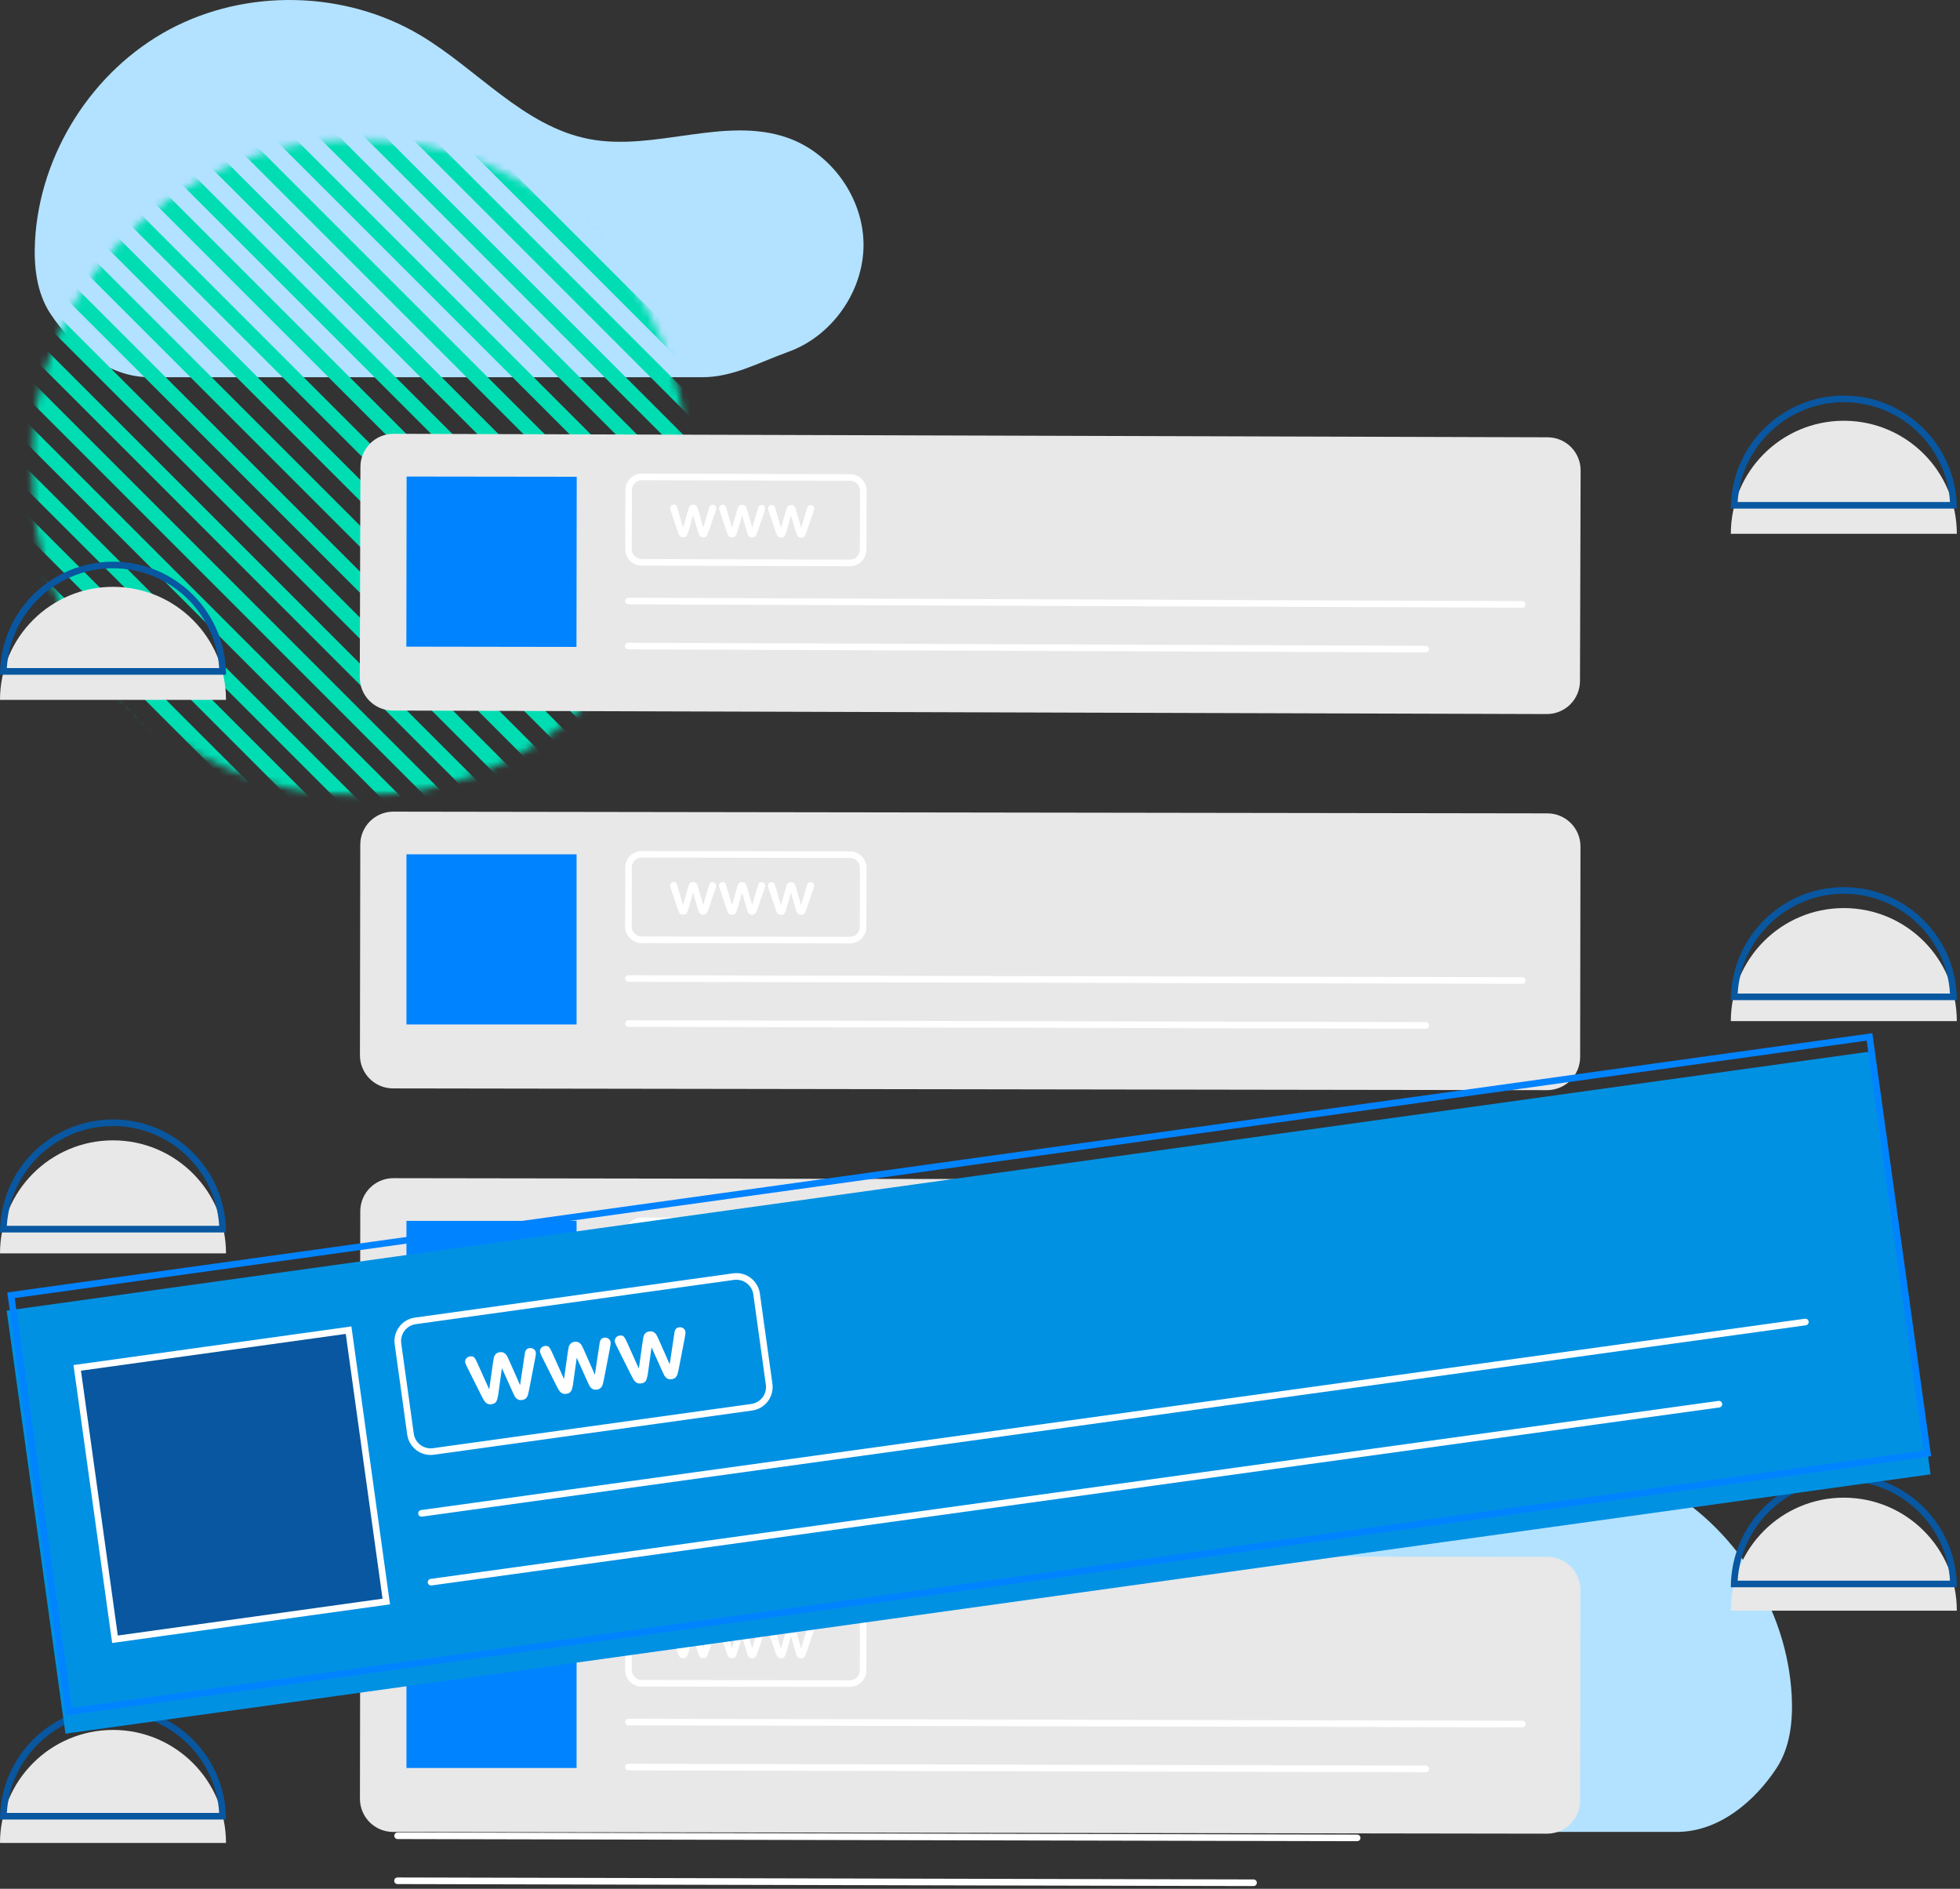 <svg width="274" height="264" viewBox="0 0 274 264" fill="none" xmlns="http://www.w3.org/2000/svg">
<rect x="0" y="0" width="274" height="264" fill="#333333" stroke="none"/>
<path d="M234.411 256.048H157.182C152.906 256.048 149.187 253.95 145.161 252.502C139.031 250.298 134.619 243.996 134.651 237.486C134.682 230.97 139.156 224.715 145.302 222.569C154.098 219.507 163.875 224.522 173.015 222.762C182.192 220.996 188.656 212.965 196.697 208.2C207.192 201.986 220.942 201.689 231.692 207.444C242.447 213.2 249.828 224.809 250.473 236.986C250.661 240.512 250.27 244.226 248.328 247.173C245.421 251.58 240.442 256.048 234.411 256.048Z" fill="#B2E2FF"/>
<path d="M20.958 52.725H98.187C102.468 52.725 106.187 50.621 110.213 49.173C116.338 46.975 120.75 40.673 120.718 34.158C120.687 27.647 116.218 21.387 110.067 19.246C101.27 16.184 91.499 21.194 82.354 19.434C73.177 17.668 66.713 9.637 58.677 4.877C48.182 -1.337 34.432 -1.639 23.677 4.121C12.927 9.877 5.546 21.481 4.895 33.663C4.708 37.184 5.104 40.897 7.046 43.845C9.953 48.252 14.932 52.725 20.958 52.725Z" fill="#B2E2FF"/>
<mask id="mask0_359_332" style="mask-type:luminance" maskUnits="userSpaceOnUse" x="93" y="19" width="4" height="93">
<path d="M93.162 19.179H96.6V111.564H93.162V19.179Z" fill="white"/>
</mask>
<g mask="url(#mask0_359_332)">
<mask id="mask1_359_332" style="mask-type:luminance" maskUnits="userSpaceOnUse" x="4" y="19" width="93" height="93">
<path d="M50.183 19.398C24.808 19.398 4.24 39.965 4.24 65.335C4.24 90.71 24.808 111.278 50.183 111.278C75.558 111.278 96.126 90.71 96.126 65.335C96.126 39.965 75.558 19.398 50.183 19.398Z" fill="white"/>
</mask>
<g mask="url(#mask1_359_332)">
<path d="M230.449 140.767L93.818 4.137C94.318 3.658 94.834 3.174 95.35 2.71L231.87 139.236C231.412 139.752 230.923 140.267 230.449 140.767Z" fill="#00DDB3"/>
</g>
</g>
<mask id="mask2_359_332" style="mask-type:luminance" maskUnits="userSpaceOnUse" x="86" y="19" width="11" height="93">
<path d="M86.494 19.179H96.598V111.564H86.494V19.179Z" fill="white"/>
</mask>
<g mask="url(#mask2_359_332)">
<mask id="mask3_359_332" style="mask-type:luminance" maskUnits="userSpaceOnUse" x="4" y="19" width="93" height="93">
<path d="M50.181 19.398C24.806 19.398 4.238 39.965 4.238 65.335C4.238 90.71 24.806 111.278 50.181 111.278C75.556 111.278 96.124 90.71 96.124 65.335C96.124 39.965 75.556 19.398 50.181 19.398Z" fill="white"/>
</mask>
<g mask="url(#mask3_359_332)">
<path d="M224.015 140.767L87.385 4.137C87.885 3.658 88.4 3.174 88.916 2.71L225.437 139.236C224.979 139.752 224.489 140.267 224.015 140.767Z" fill="#00DDB3"/>
</g>
</g>
<mask id="mask4_359_332" style="mask-type:luminance" maskUnits="userSpaceOnUse" x="79" y="19" width="18" height="93">
<path d="M79.828 19.179H96.599V111.564H79.828V19.179Z" fill="white"/>
</mask>
<g mask="url(#mask4_359_332)">
<mask id="mask5_359_332" style="mask-type:luminance" maskUnits="userSpaceOnUse" x="4" y="19" width="93" height="93">
<path d="M50.183 19.398C24.808 19.398 4.24 39.965 4.24 65.335C4.24 90.71 24.808 111.278 50.183 111.278C75.558 111.278 96.126 90.71 96.126 65.335C96.126 39.965 75.558 19.398 50.183 19.398Z" fill="white"/>
</mask>
<g mask="url(#mask5_359_332)">
<path d="M217.583 140.767L80.953 4.137C81.453 3.658 81.969 3.174 82.484 2.71L219.005 139.236C218.547 139.752 218.057 140.267 217.583 140.767Z" fill="#00DDB3"/>
</g>
</g>
<mask id="mask6_359_332" style="mask-type:luminance" maskUnits="userSpaceOnUse" x="74" y="19" width="23" height="93">
<path d="M74.494 19.179H96.598V111.564H74.494V19.179Z" fill="white"/>
</mask>
<g mask="url(#mask6_359_332)">
<mask id="mask7_359_332" style="mask-type:luminance" maskUnits="userSpaceOnUse" x="4" y="19" width="93" height="93">
<path d="M50.181 19.398C24.806 19.398 4.238 39.965 4.238 65.335C4.238 90.71 24.806 111.278 50.181 111.278C75.556 111.278 96.124 90.71 96.124 65.335C96.124 39.965 75.556 19.398 50.181 19.398Z" fill="white"/>
</mask>
<g mask="url(#mask7_359_332)">
<path d="M211.15 140.767L74.519 4.137C75.019 3.658 75.535 3.174 76.051 2.71L212.577 139.236C212.113 139.752 211.624 140.267 211.15 140.767Z" fill="#00DDB3"/>
</g>
</g>
<mask id="mask8_359_332" style="mask-type:luminance" maskUnits="userSpaceOnUse" x="67" y="19" width="30" height="93">
<path d="M67.828 19.179H96.599V111.564H67.828V19.179Z" fill="white"/>
</mask>
<g mask="url(#mask8_359_332)">
<mask id="mask9_359_332" style="mask-type:luminance" maskUnits="userSpaceOnUse" x="4" y="19" width="93" height="93">
<path d="M50.183 19.398C24.808 19.398 4.24 39.965 4.24 65.335C4.24 90.71 24.808 111.278 50.183 111.278C75.558 111.278 96.126 90.71 96.126 65.335C96.126 39.965 75.558 19.398 50.183 19.398Z" fill="white"/>
</mask>
<g mask="url(#mask9_359_332)">
<path d="M204.72 140.767L68.09 4.137C68.59 3.658 69.106 3.174 69.621 2.71L206.147 139.236C205.684 139.752 205.194 140.267 204.72 140.767Z" fill="#00DDB3"/>
</g>
</g>
<mask id="mask10_359_332" style="mask-type:luminance" maskUnits="userSpaceOnUse" x="61" y="19" width="36" height="93">
<path d="M61.162 19.179H96.6V111.564H61.162V19.179Z" fill="white"/>
</mask>
<g mask="url(#mask10_359_332)">
<mask id="mask11_359_332" style="mask-type:luminance" maskUnits="userSpaceOnUse" x="4" y="19" width="93" height="93">
<path d="M50.183 19.398C24.808 19.398 4.24 39.965 4.24 65.335C4.24 90.71 24.808 111.278 50.183 111.278C75.558 111.278 96.126 90.71 96.126 65.335C96.126 39.965 75.558 19.398 50.183 19.398Z" fill="white"/>
</mask>
<g mask="url(#mask11_359_332)">
<path d="M198.286 140.767L61.656 4.137C62.156 3.658 62.672 3.174 63.188 2.71L199.714 139.236C199.25 139.752 198.76 140.267 198.286 140.767Z" fill="#00DDB3"/>
</g>
</g>
<mask id="mask12_359_332" style="mask-type:luminance" maskUnits="userSpaceOnUse" x="54" y="19" width="43" height="93">
<path d="M54.494 19.179H96.598V111.564H54.494V19.179Z" fill="white"/>
</mask>
<g mask="url(#mask12_359_332)">
<mask id="mask13_359_332" style="mask-type:luminance" maskUnits="userSpaceOnUse" x="4" y="19" width="93" height="93">
<path d="M50.181 19.398C24.806 19.398 4.238 39.965 4.238 65.335C4.238 90.71 24.806 111.278 50.181 111.278C75.556 111.278 96.124 90.71 96.124 65.335C96.124 39.965 75.556 19.398 50.181 19.398Z" fill="white"/>
</mask>
<g mask="url(#mask13_359_332)">
<path d="M191.853 140.767L55.223 4.137C55.723 3.658 56.238 3.174 56.754 2.71L193.28 139.236C192.816 139.752 192.327 140.267 191.853 140.767Z" fill="#00DDB3"/>
</g>
</g>
<mask id="mask14_359_332" style="mask-type:luminance" maskUnits="userSpaceOnUse" x="47" y="19" width="50" height="93">
<path d="M47.828 19.179H96.599V111.564H47.828V19.179Z" fill="white"/>
</mask>
<g mask="url(#mask14_359_332)">
<mask id="mask15_359_332" style="mask-type:luminance" maskUnits="userSpaceOnUse" x="4" y="19" width="93" height="93">
<path d="M50.183 19.398C24.808 19.398 4.24 39.965 4.24 65.335C4.24 90.71 24.808 111.278 50.183 111.278C75.558 111.278 96.126 90.71 96.126 65.335C96.126 39.965 75.558 19.398 50.183 19.398Z" fill="white"/>
</mask>
<g mask="url(#mask15_359_332)">
<path d="M185.423 140.767L48.793 4.137C49.293 3.658 49.809 3.174 50.324 2.71L186.85 139.236C186.387 139.752 185.902 140.267 185.423 140.767Z" fill="#00DDB3"/>
</g>
</g>
<mask id="mask16_359_332" style="mask-type:luminance" maskUnits="userSpaceOnUse" x="41" y="19" width="56" height="93">
<path d="M41.162 19.179H96.6V111.564H41.162V19.179Z" fill="white"/>
</mask>
<g mask="url(#mask16_359_332)">
<mask id="mask17_359_332" style="mask-type:luminance" maskUnits="userSpaceOnUse" x="4" y="19" width="93" height="93">
<path d="M50.183 19.398C24.808 19.398 4.24 39.965 4.24 65.335C4.24 90.71 24.808 111.278 50.183 111.278C75.558 111.278 96.126 90.71 96.126 65.335C96.126 39.965 75.558 19.398 50.183 19.398Z" fill="white"/>
</mask>
<g mask="url(#mask17_359_332)">
<path d="M178.99 140.767L42.359 4.137C42.865 3.658 43.375 3.174 43.891 2.71L180.417 139.236C179.953 139.752 179.469 140.267 178.99 140.767Z" fill="#00DDB3"/>
</g>
</g>
<mask id="mask18_359_332" style="mask-type:luminance" maskUnits="userSpaceOnUse" x="35" y="19" width="62" height="93">
<path d="M35.828 19.179H96.599V111.564H35.828V19.179Z" fill="white"/>
</mask>
<g mask="url(#mask18_359_332)">
<mask id="mask19_359_332" style="mask-type:luminance" maskUnits="userSpaceOnUse" x="4" y="19" width="93" height="93">
<path d="M50.183 19.398C24.808 19.398 4.24 39.965 4.24 65.335C4.24 90.71 24.808 111.278 50.183 111.278C75.558 111.278 96.126 90.71 96.126 65.335C96.126 39.965 75.558 19.398 50.183 19.398Z" fill="white"/>
</mask>
<g mask="url(#mask19_359_332)">
<path d="M172.564 140.767L35.934 4.137C36.434 3.658 36.944 3.174 37.46 2.71L173.986 139.236C173.527 139.752 173.038 140.267 172.564 140.767Z" fill="#00DDB3"/>
</g>
</g>
<mask id="mask20_359_332" style="mask-type:luminance" maskUnits="userSpaceOnUse" x="29" y="19" width="68" height="93">
<path d="M29.162 19.179H96.6V111.564H29.162V19.179Z" fill="white"/>
</mask>
<g mask="url(#mask20_359_332)">
<mask id="mask21_359_332" style="mask-type:luminance" maskUnits="userSpaceOnUse" x="4" y="19" width="93" height="93">
<path d="M50.183 19.398C24.808 19.398 4.24 39.965 4.24 65.335C4.24 90.71 24.808 111.278 50.183 111.278C75.558 111.278 96.126 90.71 96.126 65.335C96.126 39.965 75.558 19.398 50.183 19.398Z" fill="white"/>
</mask>
<g mask="url(#mask21_359_332)">
<path d="M166.13 140.767L29.5 4.137C30 3.658 30.51 3.174 31.026 2.71L167.552 139.236C167.094 139.752 166.604 140.267 166.13 140.767Z" fill="#00DDB3"/>
</g>
</g>
<mask id="mask22_359_332" style="mask-type:luminance" maskUnits="userSpaceOnUse" x="22" y="19" width="75" height="93">
<path d="M22.494 19.179H96.598V111.564H22.494V19.179Z" fill="white"/>
</mask>
<g mask="url(#mask22_359_332)">
<mask id="mask23_359_332" style="mask-type:luminance" maskUnits="userSpaceOnUse" x="4" y="19" width="93" height="93">
<path d="M50.181 19.398C24.806 19.398 4.238 39.965 4.238 65.335C4.238 90.71 24.806 111.278 50.181 111.278C75.556 111.278 96.124 90.71 96.124 65.335C96.124 39.965 75.556 19.398 50.181 19.398Z" fill="white"/>
</mask>
<g mask="url(#mask23_359_332)">
<path d="M159.697 140.767L23.066 4.137C23.566 3.658 24.082 3.174 24.592 2.71L161.118 139.236C160.66 139.752 160.171 140.267 159.697 140.767Z" fill="#00DDB3"/>
</g>
</g>
<mask id="mask24_359_332" style="mask-type:luminance" maskUnits="userSpaceOnUse" x="15" y="19" width="82" height="93">
<path d="M15.828 19.179H96.599V111.564H15.828V19.179Z" fill="white"/>
</mask>
<g mask="url(#mask24_359_332)">
<mask id="mask25_359_332" style="mask-type:luminance" maskUnits="userSpaceOnUse" x="4" y="19" width="93" height="93">
<path d="M50.183 19.398C24.808 19.398 4.24 39.965 4.24 65.335C4.24 90.71 24.808 111.278 50.183 111.278C75.558 111.278 96.126 90.71 96.126 65.335C96.126 39.965 75.558 19.398 50.183 19.398Z" fill="white"/>
</mask>
<g mask="url(#mask25_359_332)">
<path d="M153.267 140.767L16.637 4.137C17.137 3.658 17.652 3.174 18.163 2.71L154.689 139.236C154.23 139.752 153.741 140.267 153.267 140.767Z" fill="#00DDB3"/>
</g>
</g>
<mask id="mask26_359_332" style="mask-type:luminance" maskUnits="userSpaceOnUse" x="9" y="19" width="88" height="93">
<path d="M9.162 19.179H96.6V111.564H9.162V19.179Z" fill="white"/>
</mask>
<g mask="url(#mask26_359_332)">
<mask id="mask27_359_332" style="mask-type:luminance" maskUnits="userSpaceOnUse" x="4" y="19" width="93" height="93">
<path d="M50.183 19.398C24.808 19.398 4.24 39.965 4.24 65.335C4.24 90.71 24.808 111.278 50.183 111.278C75.558 111.278 96.126 90.71 96.126 65.335C96.126 39.965 75.558 19.398 50.183 19.398Z" fill="white"/>
</mask>
<g mask="url(#mask27_359_332)">
<path d="M146.833 140.767L10.203 4.137C10.703 3.658 11.219 3.174 11.729 2.71L148.255 139.236C147.797 139.752 147.307 140.267 146.833 140.767Z" fill="#00DDB3"/>
</g>
</g>
<mask id="mask28_359_332" style="mask-type:luminance" maskUnits="userSpaceOnUse" x="4" y="19" width="93" height="93">
<path d="M4.213 19.179H96.598V111.564H4.213V19.179Z" fill="white"/>
</mask>
<g mask="url(#mask28_359_332)">
<mask id="mask29_359_332" style="mask-type:luminance" maskUnits="userSpaceOnUse" x="4" y="19" width="93" height="93">
<path d="M50.181 19.398C24.806 19.398 4.238 39.965 4.238 65.335C4.238 90.71 24.806 111.278 50.181 111.278C75.556 111.278 96.124 90.71 96.124 65.335C96.124 39.965 75.556 19.398 50.181 19.398Z" fill="white"/>
</mask>
<g mask="url(#mask29_359_332)">
<path d="M140.4 140.767L3.77 4.137C4.27 3.658 4.785 3.174 5.301 2.71L141.822 139.236C141.363 139.752 140.874 140.267 140.4 140.767Z" fill="#00DDB3"/>
<path d="M133.968 140.767L-2.662 4.137C-2.162 3.658 -1.646 3.174 -1.131 2.71L135.39 139.236C134.932 139.752 134.442 140.267 133.968 140.767Z" fill="#00DDB3"/>
<path d="M127.536 140.767L-9.094 4.137C-8.594 3.658 -8.078 3.174 -7.562 2.71L128.958 139.236C128.5 139.752 128.01 140.267 127.536 140.767Z" fill="#00DDB3"/>
<path d="M121.103 140.767L-15.527 4.137C-15.027 3.658 -14.512 3.174 -13.996 2.71L122.53 139.236C122.066 139.752 121.577 140.267 121.103 140.767Z" fill="#00DDB3"/>
<path d="M114.671 140.767L-21.959 4.137C-21.459 3.658 -20.943 3.174 -20.428 2.71L116.098 139.236C115.635 139.752 115.145 140.267 114.671 140.767Z" fill="#00DDB3"/>
<path d="M108.24 140.767L-28.391 4.137C-27.891 3.658 -27.375 3.174 -26.859 2.71L109.667 139.236C109.203 139.752 108.714 140.267 108.24 140.767Z" fill="#00DDB3"/>
<path d="M101.806 140.767L-34.824 4.137C-34.324 3.658 -33.809 3.174 -33.293 2.71L103.233 139.236C102.77 139.752 102.285 140.267 101.806 140.767Z" fill="#00DDB3"/>
<path d="M95.374 140.767L-41.256 4.137C-40.756 3.658 -40.24 3.174 -39.725 2.71L96.801 139.236C96.338 139.752 95.853 140.267 95.374 140.767Z" fill="#00DDB3"/>
</g>
</g>
<mask id="mask30_359_332" style="mask-type:luminance" maskUnits="userSpaceOnUse" x="4" y="19" width="87" height="93">
<path d="M4.213 19.179H90.494V111.564H4.213V19.179Z" fill="white"/>
</mask>
<g mask="url(#mask30_359_332)">
<mask id="mask31_359_332" style="mask-type:luminance" maskUnits="userSpaceOnUse" x="4" y="19" width="93" height="93">
<path d="M50.181 19.398C24.806 19.398 4.238 39.965 4.238 65.335C4.238 90.71 24.806 111.278 50.181 111.278C75.556 111.278 96.124 90.71 96.124 65.335C96.124 39.965 75.556 19.398 50.181 19.398Z" fill="white"/>
</mask>
<g mask="url(#mask31_359_332)">
<path d="M88.946 140.767L-47.69 4.137C-47.184 3.658 -46.674 3.174 -46.158 2.71L90.368 139.236C89.909 139.752 89.42 140.267 88.946 140.767Z" fill="#00DDB3"/>
</g>
</g>
<mask id="mask32_359_332" style="mask-type:luminance" maskUnits="userSpaceOnUse" x="4" y="19" width="82" height="93">
<path d="M4.213 19.179H85.161V111.564H4.213V19.179Z" fill="white"/>
</mask>
<g mask="url(#mask32_359_332)">
<mask id="mask33_359_332" style="mask-type:luminance" maskUnits="userSpaceOnUse" x="4" y="19" width="93" height="93">
<path d="M50.181 19.398C24.806 19.398 4.238 39.965 4.238 65.335C4.238 90.71 24.806 111.278 50.181 111.278C75.556 111.278 96.124 90.71 96.124 65.335C96.124 39.965 75.556 19.398 50.181 19.398Z" fill="white"/>
</mask>
<g mask="url(#mask33_359_332)">
<path d="M82.515 140.767L-54.115 4.137C-53.615 3.658 -53.105 3.174 -52.589 2.71L83.937 139.236C83.478 139.752 82.989 140.267 82.515 140.767Z" fill="#00DDB3"/>
</g>
</g>
<mask id="mask34_359_332" style="mask-type:luminance" maskUnits="userSpaceOnUse" x="4" y="19" width="75" height="93">
<path d="M4.213 19.179H78.494V111.564H4.213V19.179Z" fill="white"/>
</mask>
<g mask="url(#mask34_359_332)">
<mask id="mask35_359_332" style="mask-type:luminance" maskUnits="userSpaceOnUse" x="4" y="19" width="93" height="93">
<path d="M50.181 19.398C24.806 19.398 4.238 39.965 4.238 65.335C4.238 90.71 24.806 111.278 50.181 111.278C75.556 111.278 96.124 90.71 96.124 65.335C96.124 39.965 75.556 19.398 50.181 19.398Z" fill="white"/>
</mask>
<g mask="url(#mask35_359_332)">
<path d="M76.081 140.767L-60.549 4.137C-60.049 3.658 -59.533 3.174 -59.023 2.71L77.503 139.236C77.045 139.752 76.555 140.267 76.081 140.767Z" fill="#00DDB3"/>
</g>
</g>
<mask id="mask36_359_332" style="mask-type:luminance" maskUnits="userSpaceOnUse" x="4" y="19" width="68" height="93">
<path d="M4.213 19.179H71.828V111.564H4.213V19.179Z" fill="white"/>
</mask>
<g mask="url(#mask36_359_332)">
<mask id="mask37_359_332" style="mask-type:luminance" maskUnits="userSpaceOnUse" x="4" y="19" width="93" height="93">
<path d="M50.181 19.398C24.806 19.398 4.238 39.965 4.238 65.335C4.238 90.71 24.806 111.278 50.181 111.278C75.556 111.278 96.124 90.71 96.124 65.335C96.124 39.965 75.556 19.398 50.181 19.398Z" fill="white"/>
</mask>
<g mask="url(#mask37_359_332)">
<path d="M69.65 140.767L-66.981 4.137C-66.481 3.658 -65.965 3.174 -65.454 2.71L71.072 139.236C70.613 139.752 70.124 140.267 69.65 140.767Z" fill="#00DDB3"/>
</g>
</g>
<mask id="mask38_359_332" style="mask-type:luminance" maskUnits="userSpaceOnUse" x="4" y="19" width="62" height="93">
<path d="M4.213 19.179H65.161V111.564H4.213V19.179Z" fill="white"/>
</mask>
<g mask="url(#mask38_359_332)">
<mask id="mask39_359_332" style="mask-type:luminance" maskUnits="userSpaceOnUse" x="4" y="19" width="93" height="93">
<path d="M50.181 19.398C24.806 19.398 4.238 39.965 4.238 65.335C4.238 90.71 24.806 111.278 50.181 111.278C75.556 111.278 96.124 90.71 96.124 65.335C96.124 39.965 75.556 19.398 50.181 19.398Z" fill="white"/>
</mask>
<g mask="url(#mask39_359_332)">
<path d="M63.218 140.767L-73.412 4.137C-72.912 3.658 -72.397 3.174 -71.886 2.71L64.64 139.236C64.182 139.752 63.692 140.267 63.218 140.767Z" fill="#00DDB3"/>
</g>
</g>
<mask id="mask40_359_332" style="mask-type:luminance" maskUnits="userSpaceOnUse" x="4" y="19" width="55" height="93">
<path d="M4.213 19.179H58.494V111.564H4.213V19.179Z" fill="white"/>
</mask>
<g mask="url(#mask40_359_332)">
<mask id="mask41_359_332" style="mask-type:luminance" maskUnits="userSpaceOnUse" x="4" y="19" width="93" height="93">
<path d="M50.181 19.398C24.806 19.398 4.238 39.965 4.238 65.335C4.238 90.71 24.806 111.278 50.181 111.278C75.556 111.278 96.124 90.71 96.124 65.335C96.124 39.965 75.556 19.398 50.181 19.398Z" fill="white"/>
</mask>
<g mask="url(#mask41_359_332)">
<path d="M56.785 140.767L-79.846 4.137C-79.346 3.658 -78.83 3.174 -78.314 2.71L58.206 139.236C57.748 139.752 57.258 140.267 56.785 140.767Z" fill="#00DDB3"/>
</g>
</g>
<mask id="mask42_359_332" style="mask-type:luminance" maskUnits="userSpaceOnUse" x="4" y="19" width="48" height="93">
<path d="M4.213 19.179H51.828V111.564H4.213V19.179Z" fill="white"/>
</mask>
<g mask="url(#mask42_359_332)">
<mask id="mask43_359_332" style="mask-type:luminance" maskUnits="userSpaceOnUse" x="4" y="19" width="93" height="93">
<path d="M50.181 19.398C24.806 19.398 4.238 39.965 4.238 65.335C4.238 90.71 24.806 111.278 50.181 111.278C75.556 111.278 96.124 90.71 96.124 65.335C96.124 39.965 75.556 19.398 50.181 19.398Z" fill="white"/>
</mask>
<g mask="url(#mask43_359_332)">
<path d="M50.353 140.767L-86.277 4.137C-85.777 3.658 -85.262 3.174 -84.746 2.71L51.775 139.236C51.316 139.752 50.827 140.267 50.353 140.767Z" fill="#00DDB3"/>
</g>
</g>
<mask id="mask44_359_332" style="mask-type:luminance" maskUnits="userSpaceOnUse" x="4" y="19" width="43" height="93">
<path d="M4.213 19.179H46.494V111.564H4.213V19.179Z" fill="white"/>
</mask>
<g mask="url(#mask44_359_332)">
<mask id="mask45_359_332" style="mask-type:luminance" maskUnits="userSpaceOnUse" x="4" y="19" width="93" height="93">
<path d="M50.181 19.398C24.806 19.398 4.238 39.965 4.238 65.335C4.238 90.71 24.806 111.278 50.181 111.278C75.556 111.278 96.124 90.71 96.124 65.335C96.124 39.965 75.556 19.398 50.181 19.398Z" fill="white"/>
</mask>
<g mask="url(#mask45_359_332)">
<path d="M43.921 140.767L-92.709 4.137C-92.209 3.658 -91.693 3.174 -91.178 2.71L45.343 139.236C44.885 139.752 44.395 140.267 43.921 140.767Z" fill="#00DDB3"/>
</g>
</g>
<mask id="mask46_359_332" style="mask-type:luminance" maskUnits="userSpaceOnUse" x="4" y="19" width="36" height="93">
<path d="M4.213 19.179H39.828V111.564H4.213V19.179Z" fill="white"/>
</mask>
<g mask="url(#mask46_359_332)">
<mask id="mask47_359_332" style="mask-type:luminance" maskUnits="userSpaceOnUse" x="4" y="19" width="93" height="93">
<path d="M50.181 19.398C24.806 19.398 4.238 39.965 4.238 65.335C4.238 90.71 24.806 111.278 50.181 111.278C75.556 111.278 96.124 90.71 96.124 65.335C96.124 39.965 75.556 19.398 50.181 19.398Z" fill="white"/>
</mask>
<g mask="url(#mask47_359_332)">
<path d="M37.488 140.767L-99.143 4.137C-98.643 3.658 -98.127 3.174 -97.611 2.71L38.915 139.236C38.451 139.752 37.962 140.267 37.488 140.767Z" fill="#00DDB3"/>
</g>
</g>
<mask id="mask48_359_332" style="mask-type:luminance" maskUnits="userSpaceOnUse" x="4" y="19" width="30" height="93">
<path d="M4.213 19.179H33.161V111.564H4.213V19.179Z" fill="white"/>
</mask>
<g mask="url(#mask48_359_332)">
<mask id="mask49_359_332" style="mask-type:luminance" maskUnits="userSpaceOnUse" x="4" y="19" width="93" height="93">
<path d="M50.181 19.398C24.806 19.398 4.238 39.965 4.238 65.335C4.238 90.71 24.806 111.278 50.181 111.278C75.556 111.278 96.124 90.71 96.124 65.335C96.124 39.965 75.556 19.398 50.181 19.398Z" fill="white"/>
</mask>
<g mask="url(#mask49_359_332)">
<path d="M31.056 140.767L-105.574 4.137C-105.074 3.658 -104.559 3.174 -104.043 2.71L32.483 139.236C32.02 139.752 31.53 140.267 31.056 140.767Z" fill="#00DDB3"/>
</g>
</g>
<mask id="mask50_359_332" style="mask-type:luminance" maskUnits="userSpaceOnUse" x="4" y="19" width="23" height="93">
<path d="M4.213 19.179H26.494V111.564H4.213V19.179Z" fill="white"/>
</mask>
<g mask="url(#mask50_359_332)">
<mask id="mask51_359_332" style="mask-type:luminance" maskUnits="userSpaceOnUse" x="4" y="19" width="93" height="93">
<path d="M50.181 19.398C24.806 19.398 4.238 39.965 4.238 65.335C4.238 90.71 24.806 111.278 50.181 111.278C75.556 111.278 96.124 90.71 96.124 65.335C96.124 39.965 75.556 19.398 50.181 19.398Z" fill="white"/>
</mask>
<g mask="url(#mask51_359_332)">
<path d="M24.624 140.767L-112.006 4.137C-111.506 3.658 -110.99 3.174 -110.475 2.71L26.051 139.236C25.588 139.752 25.098 140.267 24.624 140.767Z" fill="#00DDB3"/>
</g>
</g>
<mask id="mask52_359_332" style="mask-type:luminance" maskUnits="userSpaceOnUse" x="4" y="19" width="16" height="93">
<path d="M4.213 19.179H19.828V111.564H4.213V19.179Z" fill="white"/>
</mask>
<g mask="url(#mask52_359_332)">
<mask id="mask53_359_332" style="mask-type:luminance" maskUnits="userSpaceOnUse" x="4" y="19" width="93" height="93">
<path d="M50.181 19.398C24.806 19.398 4.238 39.965 4.238 65.335C4.238 90.71 24.806 111.278 50.181 111.278C75.556 111.278 96.124 90.71 96.124 65.335C96.124 39.965 75.556 19.398 50.181 19.398Z" fill="white"/>
</mask>
<g mask="url(#mask53_359_332)">
<path d="M18.191 140.767L-118.439 4.137C-117.939 3.658 -117.424 3.174 -116.908 2.71L19.618 139.236C19.154 139.752 18.665 140.267 18.191 140.767Z" fill="#00DDB3"/>
</g>
</g>
<mask id="mask54_359_332" style="mask-type:luminance" maskUnits="userSpaceOnUse" x="4" y="19" width="11" height="93">
<path d="M4.213 19.179H14.494V111.564H4.213V19.179Z" fill="white"/>
</mask>
<g mask="url(#mask54_359_332)">
<mask id="mask55_359_332" style="mask-type:luminance" maskUnits="userSpaceOnUse" x="4" y="19" width="93" height="93">
<path d="M50.181 19.398C24.806 19.398 4.238 39.965 4.238 65.335C4.238 90.71 24.806 111.278 50.181 111.278C75.556 111.278 96.124 90.71 96.124 65.335C96.124 39.965 75.556 19.398 50.181 19.398Z" fill="white"/>
</mask>
<g mask="url(#mask55_359_332)">
<path d="M11.759 140.767L-124.871 4.137C-124.371 3.658 -123.855 3.174 -123.34 2.71L13.186 139.236C12.723 139.752 12.238 140.267 11.759 140.767Z" fill="#00DDB3"/>
</g>
</g>
<mask id="mask56_359_332" style="mask-type:luminance" maskUnits="userSpaceOnUse" x="4" y="19" width="4" height="93">
<path d="M4.213 19.179H7.827V111.564H4.213V19.179Z" fill="white"/>
</mask>
<g mask="url(#mask56_359_332)">
<mask id="mask57_359_332" style="mask-type:luminance" maskUnits="userSpaceOnUse" x="4" y="19" width="93" height="93">
<path d="M50.181 19.398C24.806 19.398 4.238 39.965 4.238 65.335C4.238 90.71 24.806 111.278 50.181 111.278C75.556 111.278 96.124 90.71 96.124 65.335C96.124 39.965 75.556 19.398 50.181 19.398Z" fill="white"/>
</mask>
<g mask="url(#mask57_359_332)">
<path d="M5.327 140.767L-131.303 4.137C-130.798 3.658 -130.287 3.174 -129.771 2.71L6.755 139.236C6.291 139.752 5.807 140.267 5.327 140.767Z" fill="#00DDB3"/>
</g>
</g>
<path d="M216.349 61.121L55.026 60.632C52.474 60.627 50.396 62.689 50.385 65.241L50.297 94.679C50.292 97.231 52.354 99.309 54.911 99.314L216.234 99.804C218.792 99.809 220.865 97.746 220.875 95.189L220.964 65.757C220.969 63.205 218.906 61.127 216.349 61.121Z" fill="#E8E8E8"/>
<path d="M87.853 84.007L212.801 84.476" stroke="white" stroke-width="0.925" stroke-miterlimit="10" stroke-linecap="round"/>
<path d="M87.834 90.298L199.303 90.725" stroke="white" stroke-width="0.925" stroke-miterlimit="10" stroke-linecap="round"/>
<path d="M94.765 71.231L95.489 73.741L96.161 71.413C96.234 71.168 96.291 71.001 96.322 70.913C96.359 70.824 96.421 70.741 96.515 70.658C96.614 70.58 96.744 70.538 96.906 70.538C97.072 70.538 97.203 70.58 97.296 70.663C97.39 70.746 97.458 70.83 97.494 70.923C97.536 71.022 97.588 71.184 97.656 71.418L98.312 73.751L99.062 71.246C99.109 71.064 99.15 70.934 99.182 70.856C99.213 70.772 99.265 70.699 99.333 70.642C99.406 70.58 99.51 70.548 99.64 70.548C99.775 70.548 99.895 70.595 99.989 70.689C100.088 70.783 100.14 70.892 100.14 71.017C100.14 71.132 100.093 71.309 100.01 71.538L99.083 74.225C99.005 74.449 98.942 74.616 98.9 74.715C98.853 74.819 98.786 74.908 98.692 74.986C98.593 75.064 98.468 75.106 98.301 75.106C98.13 75.106 97.999 75.064 97.9 74.975C97.807 74.892 97.734 74.788 97.687 74.663C97.64 74.543 97.588 74.382 97.536 74.184L96.9 71.996L96.275 74.178C96.192 74.481 96.103 74.71 96.005 74.866C95.911 75.022 95.739 75.1 95.499 75.095C95.374 75.095 95.27 75.074 95.187 75.022C95.098 74.975 95.025 74.908 94.968 74.819C94.911 74.731 94.864 74.621 94.817 74.501C94.775 74.376 94.739 74.283 94.718 74.21L93.817 71.522C93.728 71.267 93.682 71.095 93.682 70.996C93.682 70.876 93.728 70.772 93.828 70.673C93.921 70.58 94.041 70.533 94.182 70.533C94.369 70.533 94.494 70.585 94.557 70.689C94.624 70.798 94.692 70.975 94.765 71.231Z" fill="white"/>
<path d="M101.609 71.252L102.333 73.762L103.005 71.434C103.077 71.189 103.13 71.022 103.166 70.934C103.197 70.845 103.265 70.762 103.359 70.684C103.452 70.601 103.583 70.559 103.749 70.564C103.916 70.564 104.046 70.601 104.14 70.684C104.234 70.767 104.301 70.851 104.338 70.95C104.374 71.043 104.426 71.205 104.494 71.439L105.156 73.772L105.9 71.267C105.952 71.085 105.994 70.955 106.02 70.877C106.051 70.793 106.104 70.72 106.176 70.663C106.244 70.601 106.348 70.569 106.484 70.569C106.619 70.569 106.734 70.616 106.833 70.71C106.932 70.804 106.979 70.913 106.979 71.038C106.979 71.153 106.937 71.33 106.854 71.559L105.926 74.246C105.843 74.47 105.786 74.637 105.739 74.736C105.697 74.84 105.624 74.929 105.531 75.007C105.437 75.085 105.307 75.127 105.145 75.127C104.973 75.127 104.838 75.085 104.744 74.996C104.645 74.913 104.572 74.809 104.525 74.684C104.484 74.564 104.432 74.403 104.374 74.205L103.744 72.017L103.114 74.2C103.031 74.507 102.942 74.731 102.848 74.887C102.749 75.043 102.583 75.121 102.338 75.116C102.218 75.116 102.114 75.095 102.025 75.043C101.942 74.996 101.869 74.929 101.812 74.84C101.755 74.752 101.702 74.642 101.661 74.522C101.619 74.403 101.583 74.304 101.557 74.231L100.661 71.543C100.567 71.288 100.525 71.116 100.525 71.022C100.525 70.897 100.572 70.793 100.671 70.694C100.765 70.601 100.885 70.554 101.025 70.554C101.208 70.554 101.338 70.606 101.4 70.715C101.468 70.819 101.536 70.996 101.609 71.252Z" fill="white"/>
<path d="M108.453 71.272L109.177 73.783L109.849 71.455C109.922 71.21 109.974 71.043 110.005 70.955C110.041 70.866 110.104 70.783 110.203 70.7C110.297 70.621 110.427 70.58 110.588 70.58C110.755 70.58 110.89 70.621 110.984 70.705C111.078 70.783 111.14 70.871 111.182 70.965C111.218 71.064 111.271 71.225 111.338 71.46L112 73.788L112.745 71.288C112.797 71.106 112.833 70.975 112.864 70.892C112.896 70.814 112.948 70.741 113.015 70.684C113.088 70.621 113.192 70.59 113.328 70.59C113.458 70.59 113.578 70.637 113.677 70.731C113.776 70.825 113.823 70.934 113.823 71.059C113.823 71.173 113.781 71.35 113.692 71.58L112.771 74.267C112.687 74.491 112.625 74.658 112.583 74.757C112.536 74.861 112.468 74.95 112.375 75.028C112.281 75.111 112.151 75.147 111.984 75.147C111.817 75.147 111.682 75.106 111.583 75.017C111.489 74.934 111.416 74.83 111.37 74.705C111.323 74.58 111.276 74.423 111.218 74.225L110.583 72.038L109.958 74.22C109.875 74.522 109.786 74.751 109.687 74.908C109.593 75.064 109.422 75.142 109.182 75.137C109.062 75.137 108.953 75.111 108.87 75.064C108.781 75.017 108.713 74.95 108.656 74.861C108.599 74.772 108.547 74.663 108.505 74.543C108.458 74.418 108.427 74.325 108.401 74.251L107.5 71.564C107.411 71.309 107.364 71.137 107.37 71.043C107.37 70.918 107.416 70.814 107.51 70.715C107.609 70.621 107.724 70.575 107.864 70.575C108.052 70.575 108.177 70.626 108.245 70.731C108.307 70.84 108.38 71.017 108.453 71.272Z" fill="white"/>
<path d="M118.812 78.684L89.703 78.595C88.682 78.59 87.859 77.762 87.859 76.741L87.885 68.491C87.891 67.475 88.719 66.647 89.74 66.653L118.849 66.741C119.865 66.746 120.693 67.575 120.687 68.59L120.661 76.84C120.661 77.861 119.828 78.684 118.812 78.684Z" stroke="white" stroke-width="0.925" stroke-miterlimit="10"/>
<path d="M56.807 90.382L80.588 90.418L80.624 66.637L56.843 66.606L56.807 90.382Z" fill="#0083FF"/>
<path d="M216.324 113.684L54.995 113.444C52.443 113.439 50.37 115.507 50.365 118.059L50.318 147.496C50.318 150.049 52.386 152.121 54.938 152.127L216.266 152.371C218.818 152.371 220.891 150.304 220.896 147.752L220.943 118.319C220.949 115.762 218.876 113.689 216.324 113.684Z" fill="#E8E8E8"/>
<path d="M87.859 136.767L212.807 137.048" stroke="white" stroke-width="0.925" stroke-miterlimit="10" stroke-linecap="round"/>
<path d="M87.853 143.059L199.317 143.319" stroke="white" stroke-width="0.925" stroke-miterlimit="10" stroke-linecap="round"/>
<path d="M94.755 123.986L95.479 126.491L96.151 124.163C96.224 123.918 96.276 123.751 96.307 123.663C96.344 123.574 96.412 123.491 96.505 123.408C96.599 123.33 96.729 123.288 96.891 123.288C97.057 123.288 97.188 123.33 97.287 123.408C97.375 123.491 97.443 123.58 97.484 123.673C97.521 123.767 97.573 123.929 97.641 124.163L98.302 126.496L99.047 123.991C99.099 123.809 99.135 123.679 99.167 123.595C99.198 123.517 99.25 123.444 99.318 123.387C99.391 123.324 99.495 123.293 99.63 123.293C99.76 123.293 99.88 123.34 99.979 123.434C100.078 123.528 100.125 123.637 100.125 123.762C100.125 123.876 100.083 124.048 99.995 124.283L99.078 126.97C98.995 127.194 98.938 127.361 98.891 127.46C98.849 127.564 98.776 127.653 98.682 127.731C98.588 127.814 98.458 127.85 98.297 127.85C98.125 127.85 97.99 127.809 97.896 127.725C97.797 127.637 97.724 127.533 97.677 127.413C97.63 127.288 97.583 127.126 97.526 126.929L96.891 124.741L96.266 126.929C96.182 127.231 96.094 127.46 96 127.616C95.901 127.772 95.734 127.85 95.495 127.845C95.37 127.845 95.266 127.824 95.177 127.772C95.094 127.725 95.021 127.658 94.963 127.569C94.906 127.481 94.854 127.376 94.812 127.251C94.766 127.132 94.734 127.033 94.708 126.965L93.807 124.272C93.713 124.022 93.672 123.845 93.672 123.751C93.672 123.632 93.719 123.522 93.812 123.429C93.912 123.33 94.026 123.283 94.167 123.283C94.354 123.283 94.479 123.335 94.547 123.444C94.609 123.548 94.682 123.731 94.755 123.986Z" fill="white"/>
<path d="M101.593 123.991L102.322 126.502L102.994 124.173C103.062 123.929 103.119 123.762 103.15 123.673C103.187 123.585 103.249 123.502 103.343 123.418C103.437 123.34 103.567 123.298 103.734 123.298C103.9 123.298 104.031 123.34 104.124 123.418C104.218 123.502 104.286 123.59 104.322 123.684C104.364 123.778 104.416 123.939 104.484 124.173L105.145 126.507L105.89 124.002C105.937 123.819 105.979 123.689 106.01 123.606C106.041 123.528 106.088 123.455 106.161 123.392C106.234 123.335 106.333 123.304 106.468 123.304C106.604 123.304 106.718 123.351 106.817 123.444C106.916 123.538 106.968 123.647 106.968 123.772C106.968 123.887 106.921 124.059 106.838 124.293L105.916 126.981C105.838 127.205 105.775 127.371 105.734 127.47C105.687 127.574 105.619 127.663 105.525 127.741C105.432 127.824 105.301 127.861 105.135 127.861C104.968 127.861 104.833 127.819 104.734 127.736C104.635 127.647 104.567 127.543 104.52 127.423C104.473 127.298 104.426 127.137 104.369 126.939L103.729 124.752L103.104 126.939C103.025 127.241 102.937 127.47 102.838 127.627C102.744 127.783 102.572 127.856 102.333 127.856C102.213 127.856 102.104 127.835 102.02 127.783C101.932 127.736 101.859 127.668 101.801 127.58C101.744 127.491 101.697 127.387 101.65 127.262C101.609 127.142 101.572 127.043 101.551 126.976L100.645 124.283C100.557 124.033 100.51 123.856 100.51 123.762C100.51 123.642 100.557 123.533 100.656 123.439C100.749 123.34 100.869 123.293 101.01 123.293C101.197 123.293 101.322 123.345 101.385 123.455C101.452 123.559 101.52 123.741 101.593 123.991Z" fill="white"/>
<path d="M108.437 124.002L109.166 126.512L109.833 124.184C109.906 123.939 109.958 123.772 109.994 123.684C110.025 123.595 110.093 123.512 110.187 123.429C110.281 123.351 110.411 123.309 110.572 123.309C110.739 123.309 110.874 123.351 110.968 123.429C111.062 123.512 111.124 123.601 111.166 123.694C111.202 123.788 111.255 123.955 111.327 124.184L111.989 126.517L112.729 124.012C112.781 123.83 112.817 123.7 112.848 123.616C112.88 123.538 112.932 123.465 113.005 123.403C113.072 123.345 113.176 123.314 113.312 123.314C113.447 123.314 113.562 123.361 113.661 123.455C113.76 123.549 113.807 123.658 113.807 123.783C113.807 123.897 113.765 124.069 113.676 124.304L112.76 126.991C112.676 127.215 112.619 127.382 112.572 127.481C112.531 127.585 112.458 127.674 112.364 127.752C112.27 127.835 112.14 127.871 111.979 127.871C111.807 127.871 111.671 127.83 111.577 127.746C111.479 127.658 111.406 127.554 111.359 127.429C111.312 127.309 111.265 127.147 111.208 126.95L110.572 124.762L109.947 126.95C109.864 127.252 109.775 127.481 109.682 127.637C109.583 127.793 109.416 127.866 109.176 127.866C109.051 127.866 108.947 127.845 108.859 127.793C108.775 127.746 108.702 127.679 108.645 127.59C108.588 127.502 108.536 127.397 108.494 127.272C108.447 127.153 108.416 127.054 108.39 126.981L107.484 124.293C107.395 124.043 107.354 123.866 107.354 123.772C107.354 123.653 107.4 123.543 107.494 123.45C107.593 123.351 107.713 123.304 107.848 123.304C108.036 123.304 108.161 123.356 108.229 123.465C108.291 123.569 108.364 123.752 108.437 124.002Z" fill="white"/>
<path d="M118.807 131.397L89.697 131.35C88.682 131.35 87.853 130.522 87.853 129.501L87.869 121.251C87.869 120.236 88.697 119.408 89.718 119.408L118.827 119.455C119.843 119.455 120.671 120.283 120.671 121.304L120.656 129.554C120.656 130.569 119.827 131.397 118.807 131.397Z" stroke="white" stroke-width="0.925" stroke-miterlimit="10"/>
<path d="M56.822 143.189H80.603V119.408H56.822V143.189Z" fill="#0083FF"/>
<path d="M55.584 256.585L189.725 256.882" stroke="white" stroke-width="0.925" stroke-miterlimit="10" stroke-linecap="round"/>
<path d="M55.572 262.876L175.239 263.153" stroke="white" stroke-width="0.925" stroke-miterlimit="10" stroke-linecap="round"/>
<path d="M62.624 243.814L63.353 246.325L64.02 243.996C64.093 243.752 64.145 243.585 64.182 243.496C64.218 243.408 64.281 243.319 64.374 243.241C64.468 243.163 64.598 243.121 64.765 243.121C64.932 243.121 65.062 243.163 65.156 243.241C65.249 243.325 65.317 243.413 65.353 243.507C65.395 243.601 65.447 243.762 65.515 243.996L66.176 246.33L66.921 243.825C66.968 243.642 67.01 243.512 67.041 243.429C67.072 243.351 67.119 243.278 67.192 243.215C67.265 243.158 67.364 243.127 67.499 243.127C67.635 243.127 67.749 243.174 67.848 243.267C67.947 243.356 67.999 243.47 67.999 243.595C67.999 243.71 67.953 243.882 67.869 244.116L66.947 246.804C66.869 247.028 66.807 247.194 66.765 247.293C66.718 247.397 66.65 247.486 66.557 247.564C66.463 247.642 66.333 247.684 66.166 247.684C65.999 247.684 65.864 247.642 65.765 247.559C65.666 247.47 65.598 247.366 65.551 247.241C65.505 247.121 65.453 246.96 65.4 246.762L64.76 244.575L64.135 246.762C64.057 247.064 63.968 247.293 63.869 247.45C63.775 247.601 63.603 247.679 63.364 247.679C63.239 247.679 63.135 247.658 63.051 247.606C62.963 247.559 62.89 247.491 62.833 247.403C62.775 247.314 62.723 247.205 62.682 247.085C62.64 246.965 62.603 246.866 62.583 246.793L61.676 244.106C61.588 243.856 61.541 243.679 61.541 243.585C61.541 243.465 61.588 243.356 61.687 243.262C61.781 243.168 61.9 243.116 62.041 243.116C62.228 243.116 62.353 243.168 62.416 243.278C62.484 243.382 62.551 243.559 62.624 243.814Z" fill="white"/>
<path d="M69.468 243.83L70.197 246.335L70.864 244.007C70.937 243.762 70.989 243.595 71.025 243.507C71.057 243.418 71.124 243.335 71.218 243.251C71.312 243.173 71.442 243.132 71.603 243.132C71.77 243.132 71.906 243.173 71.999 243.251C72.093 243.335 72.161 243.423 72.197 243.517C72.234 243.611 72.291 243.772 72.359 244.007L73.02 246.34L73.76 243.835C73.812 243.653 73.853 243.522 73.88 243.439C73.911 243.361 73.963 243.288 74.036 243.231C74.103 243.168 74.208 243.137 74.343 243.137C74.478 243.137 74.593 243.184 74.692 243.278C74.791 243.371 74.838 243.481 74.838 243.606C74.838 243.72 74.796 243.892 74.713 244.126L73.791 246.814C73.713 247.043 73.65 247.205 73.603 247.304C73.562 247.408 73.494 247.496 73.395 247.574C73.301 247.658 73.176 247.694 73.01 247.694C72.838 247.694 72.708 247.653 72.609 247.569C72.51 247.481 72.437 247.376 72.395 247.257C72.348 247.132 72.296 246.97 72.244 246.772L71.603 244.585L70.978 246.772C70.895 247.074 70.807 247.304 70.713 247.46C70.614 247.616 70.447 247.689 70.208 247.689C70.083 247.689 69.978 247.668 69.895 247.621C69.807 247.569 69.734 247.501 69.676 247.413C69.619 247.324 69.567 247.22 69.525 247.095C69.484 246.975 69.447 246.876 69.421 246.809L68.52 244.116C68.426 243.866 68.385 243.689 68.385 243.595C68.385 243.475 68.432 243.366 68.531 243.272C68.624 243.173 68.744 243.126 68.88 243.126C69.067 243.126 69.192 243.179 69.26 243.288C69.322 243.392 69.395 243.574 69.468 243.83Z" fill="white"/>
<path d="M76.313 243.835L77.037 246.345L77.709 244.017C77.782 243.772 77.834 243.606 77.865 243.517C77.902 243.429 77.969 243.345 78.063 243.262C78.157 243.184 78.282 243.142 78.449 243.142C78.615 243.142 78.745 243.184 78.839 243.262C78.938 243.345 79.001 243.434 79.037 243.528C79.079 243.621 79.131 243.783 79.199 244.017L79.865 246.351L80.605 243.845C80.652 243.663 80.693 243.533 80.725 243.449C80.756 243.371 80.808 243.298 80.876 243.236C80.949 243.179 81.053 243.147 81.183 243.147C81.318 243.147 81.438 243.194 81.532 243.288C81.631 243.382 81.683 243.491 81.683 243.616C81.683 243.731 81.641 243.903 81.553 244.137L80.631 246.824C80.553 247.048 80.49 247.215 80.449 247.314C80.407 247.418 80.334 247.507 80.24 247.585C80.147 247.668 80.016 247.705 79.85 247.705C79.683 247.705 79.547 247.663 79.449 247.58C79.355 247.491 79.282 247.387 79.235 247.267C79.188 247.142 79.141 246.981 79.084 246.783L78.449 244.595L77.824 246.783C77.74 247.085 77.652 247.314 77.553 247.47C77.459 247.627 77.292 247.699 77.047 247.699C76.928 247.699 76.818 247.679 76.735 247.627C76.647 247.58 76.579 247.512 76.522 247.423C76.464 247.335 76.412 247.231 76.365 247.106C76.324 246.986 76.292 246.887 76.266 246.814L75.36 244.127C75.272 243.877 75.225 243.699 75.225 243.606C75.225 243.486 75.277 243.377 75.37 243.283C75.469 243.184 75.584 243.137 75.725 243.137C75.912 243.137 76.037 243.189 76.105 243.298C76.167 243.403 76.24 243.585 76.313 243.835Z" fill="white"/>
<path d="M86.682 251.231L57.572 251.184C56.551 251.184 55.728 250.356 55.728 249.335L55.739 241.09C55.744 240.069 56.572 239.241 57.588 239.246L86.697 239.288C87.718 239.288 88.546 240.116 88.541 241.137L88.531 249.387C88.531 250.408 87.703 251.231 86.682 251.231Z" stroke="white" stroke-width="0.925" stroke-miterlimit="10"/>
<path d="M216.324 164.918L54.995 164.673C52.443 164.673 50.37 166.741 50.365 169.293L50.318 198.725C50.318 201.283 52.386 203.356 54.938 203.361L216.266 203.6C218.818 203.606 220.891 201.538 220.896 198.986L220.943 169.554C220.949 166.996 218.876 164.923 216.324 164.918Z" fill="#E8E8E8"/>
<path d="M87.859 187.996L212.807 188.278" stroke="white" stroke-width="0.925" stroke-miterlimit="10" stroke-linecap="round"/>
<path d="M87.853 194.293L199.317 194.554" stroke="white" stroke-width="0.925" stroke-miterlimit="10" stroke-linecap="round"/>
<path d="M94.755 175.215L95.479 177.725L96.151 175.392C96.224 175.153 96.276 174.986 96.307 174.897C96.344 174.809 96.412 174.72 96.505 174.642C96.599 174.559 96.729 174.522 96.891 174.522C97.057 174.522 97.188 174.559 97.287 174.642C97.375 174.72 97.443 174.809 97.484 174.908C97.521 175.001 97.573 175.163 97.641 175.397L98.302 177.725L99.047 175.22C99.099 175.043 99.135 174.913 99.167 174.83C99.198 174.746 99.25 174.679 99.318 174.616C99.391 174.554 99.495 174.522 99.63 174.522C99.76 174.522 99.88 174.569 99.979 174.663C100.078 174.757 100.125 174.866 100.125 174.991C100.125 175.106 100.083 175.283 99.995 175.517L99.078 178.199C98.995 178.429 98.938 178.59 98.891 178.694C98.849 178.793 98.776 178.887 98.682 178.965C98.588 179.043 98.458 179.085 98.297 179.085C98.125 179.085 97.99 179.038 97.896 178.955C97.797 178.871 97.724 178.767 97.677 178.642C97.63 178.517 97.583 178.361 97.526 178.163L96.891 175.975L96.266 178.158C96.182 178.465 96.094 178.694 96 178.85C95.901 179.001 95.734 179.08 95.495 179.08C95.37 179.08 95.266 179.054 95.177 179.007C95.094 178.96 95.021 178.892 94.963 178.804C94.906 178.71 94.854 178.606 94.812 178.486C94.766 178.361 94.734 178.267 94.708 178.194L93.807 175.507C93.713 175.251 93.672 175.08 93.672 174.986C93.672 174.861 93.719 174.757 93.812 174.658C93.912 174.564 94.026 174.517 94.167 174.517C94.354 174.517 94.479 174.569 94.547 174.673C94.609 174.778 94.682 174.96 94.755 175.215Z" fill="white"/>
<path d="M101.593 175.226L102.322 177.731L102.994 175.403C103.062 175.163 103.119 174.996 103.15 174.908C103.187 174.819 103.249 174.731 103.343 174.653C103.437 174.569 103.567 174.533 103.734 174.533C103.9 174.533 104.031 174.569 104.124 174.653C104.218 174.736 104.286 174.819 104.322 174.918C104.364 175.012 104.416 175.173 104.484 175.408L105.145 177.736L105.89 175.231C105.937 175.054 105.979 174.923 106.01 174.84C106.041 174.762 106.088 174.689 106.161 174.627C106.234 174.564 106.333 174.533 106.468 174.533C106.604 174.533 106.718 174.58 106.817 174.673C106.916 174.767 106.968 174.877 106.968 175.002C106.968 175.121 106.921 175.293 106.838 175.522L105.916 178.21C105.838 178.439 105.775 178.601 105.734 178.705C105.687 178.804 105.619 178.897 105.525 178.976C105.432 179.054 105.301 179.095 105.135 179.095C104.968 179.095 104.833 179.048 104.734 178.965C104.635 178.882 104.567 178.778 104.52 178.653C104.473 178.533 104.426 178.371 104.369 178.173L103.729 175.986L103.104 178.168C103.025 178.476 102.937 178.705 102.838 178.861C102.744 179.012 102.572 179.09 102.333 179.09C102.213 179.09 102.104 179.064 102.02 179.017C101.932 178.97 101.859 178.897 101.801 178.809C101.744 178.72 101.697 178.616 101.65 178.496C101.609 178.371 101.572 178.278 101.551 178.205L100.645 175.517C100.557 175.262 100.51 175.09 100.51 174.996C100.51 174.871 100.557 174.767 100.656 174.668C100.749 174.574 100.869 174.528 101.01 174.528C101.197 174.528 101.322 174.58 101.385 174.684C101.452 174.793 101.52 174.97 101.593 175.226Z" fill="white"/>
<path d="M108.437 175.236L109.166 177.746L109.833 175.413C109.906 175.174 109.958 175.007 109.994 174.918C110.025 174.83 110.093 174.741 110.187 174.663C110.281 174.58 110.411 174.543 110.572 174.543C110.739 174.543 110.874 174.585 110.968 174.663C111.062 174.741 111.124 174.83 111.166 174.929C111.202 175.022 111.255 175.184 111.327 175.418L111.989 177.746L112.729 175.241C112.781 175.064 112.817 174.934 112.848 174.851C112.88 174.767 112.932 174.7 113.005 174.637C113.072 174.575 113.176 174.543 113.312 174.543C113.447 174.549 113.562 174.59 113.661 174.684C113.76 174.778 113.807 174.887 113.807 175.012C113.807 175.127 113.765 175.304 113.676 175.538L112.76 178.22C112.676 178.45 112.619 178.616 112.572 178.715C112.531 178.814 112.458 178.908 112.364 178.986C112.27 179.064 112.14 179.106 111.979 179.106C111.807 179.106 111.671 179.064 111.577 178.976C111.479 178.892 111.406 178.788 111.359 178.663C111.312 178.538 111.265 178.382 111.208 178.184L110.572 175.996L109.947 178.179C109.864 178.486 109.775 178.715 109.682 178.871C109.583 179.022 109.416 179.101 109.176 179.101C109.051 179.101 108.947 179.075 108.859 179.028C108.775 178.981 108.702 178.913 108.645 178.825C108.588 178.736 108.536 178.627 108.494 178.507C108.447 178.382 108.416 178.288 108.39 178.215L107.484 175.528C107.395 175.278 107.354 175.101 107.354 175.007C107.354 174.887 107.4 174.778 107.494 174.679C107.593 174.585 107.713 174.538 107.848 174.538C108.036 174.538 108.161 174.59 108.229 174.694C108.291 174.799 108.364 174.981 108.437 175.236Z" fill="white"/>
<path d="M118.807 182.626L89.697 182.585C88.682 182.58 87.853 181.757 87.853 180.736L87.869 172.486C87.869 171.465 88.697 170.642 89.718 170.642L118.827 170.689C119.843 170.689 120.671 171.517 120.671 172.538L120.656 180.783C120.656 181.804 119.827 182.632 118.807 182.626Z" stroke="white" stroke-width="0.925" stroke-miterlimit="10"/>
<path d="M56.822 194.423H80.603V170.642H56.822V194.423Z" fill="#0083FF"/>
<path d="M216.324 217.606L54.995 217.366C52.443 217.361 50.37 219.429 50.365 221.981L50.318 251.413C50.318 253.97 52.386 256.043 54.938 256.049L216.266 256.293C218.818 256.293 220.891 254.226 220.896 251.674L220.943 222.241C220.949 219.684 218.876 217.611 216.324 217.606Z" fill="#E8E8E8"/>
<path d="M87.859 240.689L212.807 240.97" stroke="white" stroke-width="0.925" stroke-miterlimit="10" stroke-linecap="round"/>
<path d="M87.853 246.981L199.317 247.241" stroke="white" stroke-width="0.925" stroke-miterlimit="10" stroke-linecap="round"/>
<path d="M94.755 227.903L95.479 230.413L96.151 228.085C96.224 227.84 96.276 227.673 96.307 227.585C96.344 227.496 96.412 227.408 96.505 227.33C96.599 227.246 96.729 227.21 96.891 227.21C97.057 227.21 97.188 227.251 97.287 227.33C97.375 227.413 97.443 227.501 97.484 227.595C97.521 227.689 97.573 227.85 97.641 228.085L98.302 230.418L99.047 227.913C99.099 227.731 99.135 227.6 99.167 227.517C99.198 227.439 99.25 227.366 99.318 227.304C99.391 227.241 99.495 227.215 99.63 227.215C99.76 227.215 99.88 227.257 99.979 227.35C100.078 227.444 100.125 227.554 100.125 227.679C100.125 227.798 100.083 227.97 99.995 228.205L99.078 230.887C98.995 231.116 98.938 231.283 98.891 231.382C98.849 231.481 98.776 231.574 98.682 231.653C98.588 231.731 98.458 231.772 98.297 231.772C98.125 231.772 97.99 231.731 97.896 231.642C97.797 231.559 97.724 231.455 97.677 231.33C97.63 231.21 97.583 231.048 97.526 230.85L96.891 228.663L96.266 230.845C96.182 231.153 96.094 231.382 96 231.538C95.901 231.689 95.734 231.767 95.495 231.767C95.37 231.767 95.266 231.741 95.177 231.694C95.094 231.647 95.021 231.58 94.963 231.491C94.906 231.403 94.854 231.293 94.812 231.173C94.766 231.048 94.734 230.955 94.708 230.882L93.807 228.194C93.713 227.944 93.672 227.767 93.672 227.673C93.672 227.554 93.719 227.444 93.812 227.35C93.912 227.251 94.026 227.205 94.167 227.205C94.354 227.205 94.479 227.257 94.547 227.361C94.609 227.47 94.682 227.647 94.755 227.903Z" fill="white"/>
<path d="M101.593 227.913L102.322 230.423L102.994 228.095C103.062 227.851 103.119 227.684 103.15 227.595C103.187 227.507 103.249 227.418 103.343 227.34C103.437 227.257 103.567 227.22 103.734 227.22C103.9 227.22 104.031 227.262 104.124 227.34C104.218 227.423 104.286 227.512 104.322 227.606C104.364 227.699 104.416 227.861 104.484 228.095L105.145 230.429L105.89 227.923C105.937 227.741 105.979 227.611 106.01 227.528C106.041 227.449 106.088 227.377 106.161 227.314C106.234 227.252 106.333 227.226 106.468 227.226C106.604 227.226 106.718 227.267 106.817 227.366C106.916 227.455 106.968 227.564 106.968 227.694C106.968 227.809 106.921 227.981 106.838 228.215L105.916 230.903C105.838 231.127 105.775 231.293 105.734 231.392C105.687 231.496 105.619 231.585 105.525 231.663C105.432 231.741 105.301 231.783 105.135 231.783C104.968 231.783 104.833 231.741 104.734 231.653C104.635 231.569 104.567 231.465 104.52 231.34C104.473 231.22 104.426 231.059 104.369 230.861L103.729 228.673L103.104 230.861C103.025 231.163 102.937 231.392 102.838 231.548C102.744 231.699 102.572 231.778 102.333 231.778C102.213 231.778 102.104 231.752 102.02 231.705C101.932 231.658 101.859 231.59 101.801 231.502C101.744 231.413 101.697 231.304 101.65 231.184C101.609 231.059 101.572 230.965 101.551 230.892L100.645 228.205C100.557 227.955 100.51 227.778 100.51 227.684C100.51 227.564 100.557 227.455 100.656 227.356C100.749 227.262 100.869 227.215 101.01 227.215C101.197 227.215 101.322 227.267 101.385 227.371C101.452 227.481 101.52 227.658 101.593 227.913Z" fill="white"/>
<path d="M108.437 227.924L109.166 230.434L109.833 228.106C109.906 227.861 109.958 227.694 109.994 227.606C110.025 227.517 110.093 227.434 110.187 227.351C110.281 227.272 110.411 227.231 110.572 227.231C110.739 227.231 110.874 227.272 110.968 227.351C111.062 227.434 111.124 227.522 111.166 227.616C111.202 227.71 111.255 227.871 111.327 228.106L111.989 230.439L112.729 227.934C112.781 227.752 112.817 227.621 112.848 227.538C112.88 227.46 112.932 227.387 113.005 227.325C113.072 227.262 113.176 227.236 113.312 227.236C113.447 227.236 113.562 227.283 113.661 227.377C113.76 227.465 113.807 227.58 113.807 227.705C113.807 227.819 113.765 227.991 113.676 228.226L112.76 230.913C112.676 231.137 112.619 231.304 112.572 231.403C112.531 231.507 112.458 231.595 112.364 231.674C112.27 231.752 112.14 231.793 111.979 231.793C111.807 231.793 111.671 231.752 111.577 231.668C111.479 231.58 111.406 231.476 111.359 231.356C111.312 231.231 111.265 231.069 111.208 230.871L110.572 228.684L109.947 230.871C109.864 231.174 109.775 231.403 109.682 231.559C109.583 231.715 109.416 231.788 109.176 231.788C109.051 231.788 108.947 231.767 108.859 231.715C108.775 231.668 108.702 231.601 108.645 231.512C108.588 231.424 108.536 231.319 108.494 231.194C108.447 231.075 108.416 230.976 108.39 230.903L107.484 228.215C107.395 227.965 107.354 227.788 107.354 227.694C107.354 227.575 107.4 227.465 107.494 227.371C107.593 227.272 107.713 227.226 107.848 227.226C108.036 227.226 108.161 227.278 108.229 227.387C108.291 227.491 108.364 227.668 108.437 227.924Z" fill="white"/>
<path d="M118.807 235.319L89.697 235.272C88.682 235.272 87.853 234.444 87.853 233.423L87.869 225.173C87.869 224.158 88.697 223.33 89.718 223.335L118.827 223.376C119.843 223.376 120.671 224.205 120.671 225.225L120.656 233.475C120.656 234.491 119.827 235.319 118.807 235.319Z" stroke="white" stroke-width="0.925" stroke-miterlimit="10"/>
<path d="M56.822 247.111H80.603V223.335H56.822V247.111Z" fill="#0083FF"/>
<path d="M241.963 225.126C241.963 216.403 249.036 209.33 257.76 209.33C266.484 209.33 273.557 216.403 273.557 225.126H241.963Z" fill="#E8E8E8"/>
<path d="M257.76 206.981C265.65 206.981 272.124 213.158 272.604 220.929H242.916C243.395 213.158 249.869 206.981 257.76 206.981ZM257.76 206.054C249.036 206.054 241.963 213.127 241.963 221.851H273.562C273.562 213.127 266.484 206.054 257.76 206.054Z" fill="#0857A0"/>
<path d="M241.963 74.606C241.963 65.882 249.036 58.809 257.76 58.809C266.484 58.809 273.557 65.882 273.557 74.606H241.963Z" fill="#E8E8E8"/>
<path d="M257.76 56.215C265.65 56.215 272.124 62.392 272.604 70.163H242.916C243.395 62.392 249.869 56.215 257.76 56.215ZM257.76 55.288C249.036 55.288 241.963 62.366 241.963 71.09H273.562C273.562 62.366 266.484 55.288 257.76 55.288Z" fill="#0857A0"/>
<path d="M241.963 142.72C241.963 133.996 249.036 126.923 257.76 126.923C266.484 126.923 273.557 133.996 273.557 142.72H241.963Z" fill="#E8E8E8"/>
<path d="M257.76 124.923C265.65 124.923 272.124 131.101 272.604 138.871H242.916C243.395 131.101 249.869 124.923 257.76 124.923ZM257.76 123.996C249.036 123.996 241.963 131.069 241.963 139.793H273.562C273.562 131.069 266.484 123.996 257.76 123.996Z" fill="#0857A0"/>
<path d="M0 257.59C0 248.866 7.073 241.793 15.797 241.793C24.521 241.793 31.594 248.866 31.594 257.59H0Z" fill="#E8E8E8"/>
<path d="M15.797 239.444C23.688 239.444 30.162 245.621 30.641 253.392H0.953C1.432 245.621 7.906 239.444 15.797 239.444ZM15.797 238.517C7.073 238.517 0 245.59 0 254.319H31.594C31.594 245.59 24.521 238.517 15.797 238.517Z" fill="#0857A0"/>
<path d="M0 97.819C0 89.095 7.073 82.022 15.797 82.022C24.521 82.022 31.594 89.095 31.594 97.819H0Z" fill="#E8E8E8"/>
<path d="M15.797 79.429C23.688 79.429 30.162 85.606 30.641 93.377H0.953C1.432 85.606 7.906 79.429 15.797 79.429ZM15.797 78.507C7.073 78.507 0 85.58 0 94.304H31.594C31.594 85.58 24.521 78.507 15.797 78.507Z" fill="#0857A0"/>
<path d="M0 175.184C0 166.46 7.073 159.387 15.797 159.387C24.521 159.387 31.594 166.46 31.594 175.184H0Z" fill="#E8E8E8"/>
<path d="M15.797 157.387C23.688 157.387 30.162 163.564 30.641 171.335H0.953C1.432 163.564 7.906 157.387 15.797 157.387ZM15.797 156.465C7.073 156.465 0 163.533 0 172.262H31.594C31.594 163.533 24.521 156.465 15.797 156.465Z" fill="#0857A0"/>
<path d="M261.661 146.944L0.932 183.184L9.15 242.314L269.88 206.069L261.661 146.944Z" fill="#0091E3"/>
<path d="M260.953 145.449L268.917 202.746L10.021 238.731L2.062 181.434L260.953 145.449ZM261.745 144.408L1.016 180.647L9.234 239.772L269.964 203.533L261.745 144.408Z" fill="#0083FF"/>
<path d="M58.928 211.522L252.381 184.778" stroke="white" stroke-width="0.925" stroke-miterlimit="10" stroke-linecap="round"/>
<path d="M60.26 221.142L240.296 196.262" stroke="white" stroke-width="0.925" stroke-miterlimit="10" stroke-linecap="round"/>
<path d="M66.74 190.528L68.391 194.199L68.912 190.502C68.969 190.111 69.016 189.845 69.048 189.705C69.084 189.559 69.162 189.418 69.292 189.272C69.417 189.127 69.605 189.038 69.86 189.002C70.115 188.97 70.324 189.002 70.485 189.106C70.647 189.21 70.766 189.33 70.844 189.465C70.923 189.601 71.042 189.84 71.193 190.184L72.704 193.601L73.303 189.616C73.339 189.324 73.376 189.116 73.402 188.986C73.433 188.861 73.496 188.741 73.589 188.632C73.683 188.522 73.834 188.449 74.042 188.423C74.246 188.392 74.433 188.439 74.605 188.564C74.777 188.684 74.876 188.84 74.902 189.033C74.928 189.21 74.897 189.486 74.818 189.856L73.985 194.163C73.912 194.522 73.855 194.788 73.808 194.955C73.761 195.116 73.678 195.272 73.548 195.413C73.423 195.554 73.235 195.642 72.98 195.679C72.725 195.71 72.511 195.679 72.344 195.569C72.173 195.46 72.042 195.314 71.943 195.137C71.85 194.955 71.735 194.726 71.61 194.434L70.167 191.226L69.683 194.699C69.621 195.184 69.537 195.554 69.423 195.809C69.308 196.069 69.068 196.22 68.699 196.272C68.511 196.298 68.344 196.283 68.204 196.231C68.058 196.173 67.938 196.085 67.829 195.96C67.725 195.835 67.621 195.684 67.532 195.507C67.438 195.33 67.365 195.194 67.308 195.09L65.35 191.173C65.162 190.809 65.053 190.554 65.032 190.403C65.006 190.22 65.058 190.043 65.183 189.877C65.313 189.71 65.48 189.611 65.693 189.585C65.98 189.543 66.183 189.595 66.303 189.746C66.428 189.892 66.574 190.153 66.74 190.528Z" fill="white"/>
<path d="M77.197 189.074L78.848 192.746L79.369 189.043C79.427 188.658 79.473 188.392 79.505 188.246C79.541 188.106 79.619 187.96 79.749 187.819C79.874 187.673 80.062 187.585 80.317 187.548C80.572 187.512 80.781 187.548 80.942 187.653C81.103 187.757 81.223 187.877 81.302 188.012C81.38 188.147 81.494 188.387 81.65 188.731L83.161 192.147L83.76 188.158C83.796 187.871 83.833 187.663 83.859 187.533C83.89 187.403 83.953 187.283 84.046 187.173C84.14 187.064 84.291 186.996 84.499 186.97C84.703 186.939 84.89 186.986 85.062 187.111C85.234 187.231 85.333 187.387 85.359 187.58C85.38 187.757 85.353 188.028 85.275 188.403L84.442 192.71C84.369 193.069 84.312 193.335 84.265 193.502C84.218 193.663 84.135 193.814 84.005 193.96C83.88 194.101 83.687 194.189 83.437 194.226C83.177 194.262 82.968 194.226 82.796 194.116C82.63 194.007 82.499 193.861 82.4 193.684C82.307 193.507 82.192 193.267 82.067 192.981L80.624 189.772L80.14 193.246C80.078 193.731 79.994 194.101 79.88 194.356C79.765 194.611 79.525 194.767 79.156 194.819C78.968 194.845 78.802 194.83 78.661 194.778C78.515 194.72 78.39 194.632 78.286 194.507C78.177 194.382 78.078 194.231 77.984 194.054C77.895 193.877 77.817 193.741 77.765 193.637L75.807 189.72C75.619 189.356 75.51 189.095 75.489 188.949C75.463 188.767 75.515 188.59 75.64 188.423C75.77 188.257 75.937 188.158 76.15 188.132C76.437 188.09 76.64 188.142 76.76 188.293C76.885 188.439 77.031 188.699 77.197 189.074Z" fill="white"/>
<path d="M87.656 187.616L89.307 191.293L89.828 187.59C89.885 187.205 89.932 186.939 89.964 186.793C90 186.653 90.078 186.507 90.203 186.366C90.333 186.22 90.521 186.132 90.776 186.095C91.031 186.059 91.24 186.095 91.401 186.2C91.562 186.304 91.682 186.423 91.76 186.559C91.839 186.694 91.953 186.934 92.109 187.272L93.62 190.694L94.219 186.705C94.255 186.418 94.287 186.21 94.318 186.08C94.349 185.95 94.412 185.83 94.505 185.72C94.599 185.611 94.75 185.543 94.958 185.517C95.162 185.486 95.349 185.533 95.521 185.653C95.688 185.778 95.792 185.934 95.818 186.127C95.839 186.298 95.812 186.575 95.734 186.95L94.901 191.252C94.828 191.616 94.771 191.882 94.724 192.048C94.677 192.21 94.594 192.361 94.464 192.507C94.339 192.647 94.146 192.736 93.896 192.767C93.635 192.804 93.427 192.767 93.255 192.663C93.089 192.548 92.958 192.408 92.859 192.231C92.766 192.048 92.651 191.814 92.526 191.528L91.083 188.319L90.599 191.793C90.537 192.278 90.448 192.647 90.339 192.903C90.224 193.158 89.984 193.314 89.615 193.366C89.427 193.392 89.26 193.377 89.12 193.325C88.974 193.267 88.849 193.179 88.745 193.054C88.635 192.929 88.537 192.778 88.443 192.601C88.349 192.423 88.276 192.283 88.224 192.184L86.266 188.267C86.078 187.903 85.969 187.642 85.948 187.496C85.922 187.314 85.974 187.137 86.099 186.97C86.224 186.804 86.396 186.705 86.609 186.673C86.896 186.637 87.099 186.689 87.219 186.835C87.344 186.986 87.49 187.246 87.656 187.616Z" fill="white"/>
<path d="M105.094 196.689L60.599 202.871C59.042 203.09 57.599 202.001 57.385 200.444L55.635 187.835C55.417 186.277 56.505 184.835 58.062 184.621L102.557 178.434C104.115 178.22 105.552 179.309 105.771 180.866L107.521 193.475C107.74 195.033 106.651 196.47 105.094 196.689Z" stroke="white" stroke-width="0.925" stroke-miterlimit="10"/>
<path d="M48.729 185.918L10.797 191.189L16.073 229.121L54 223.845L48.729 185.918Z" fill="#0857A0" stroke="white" stroke-width="0.925" stroke-miterlimit="10" stroke-linecap="round"/>
</svg>
